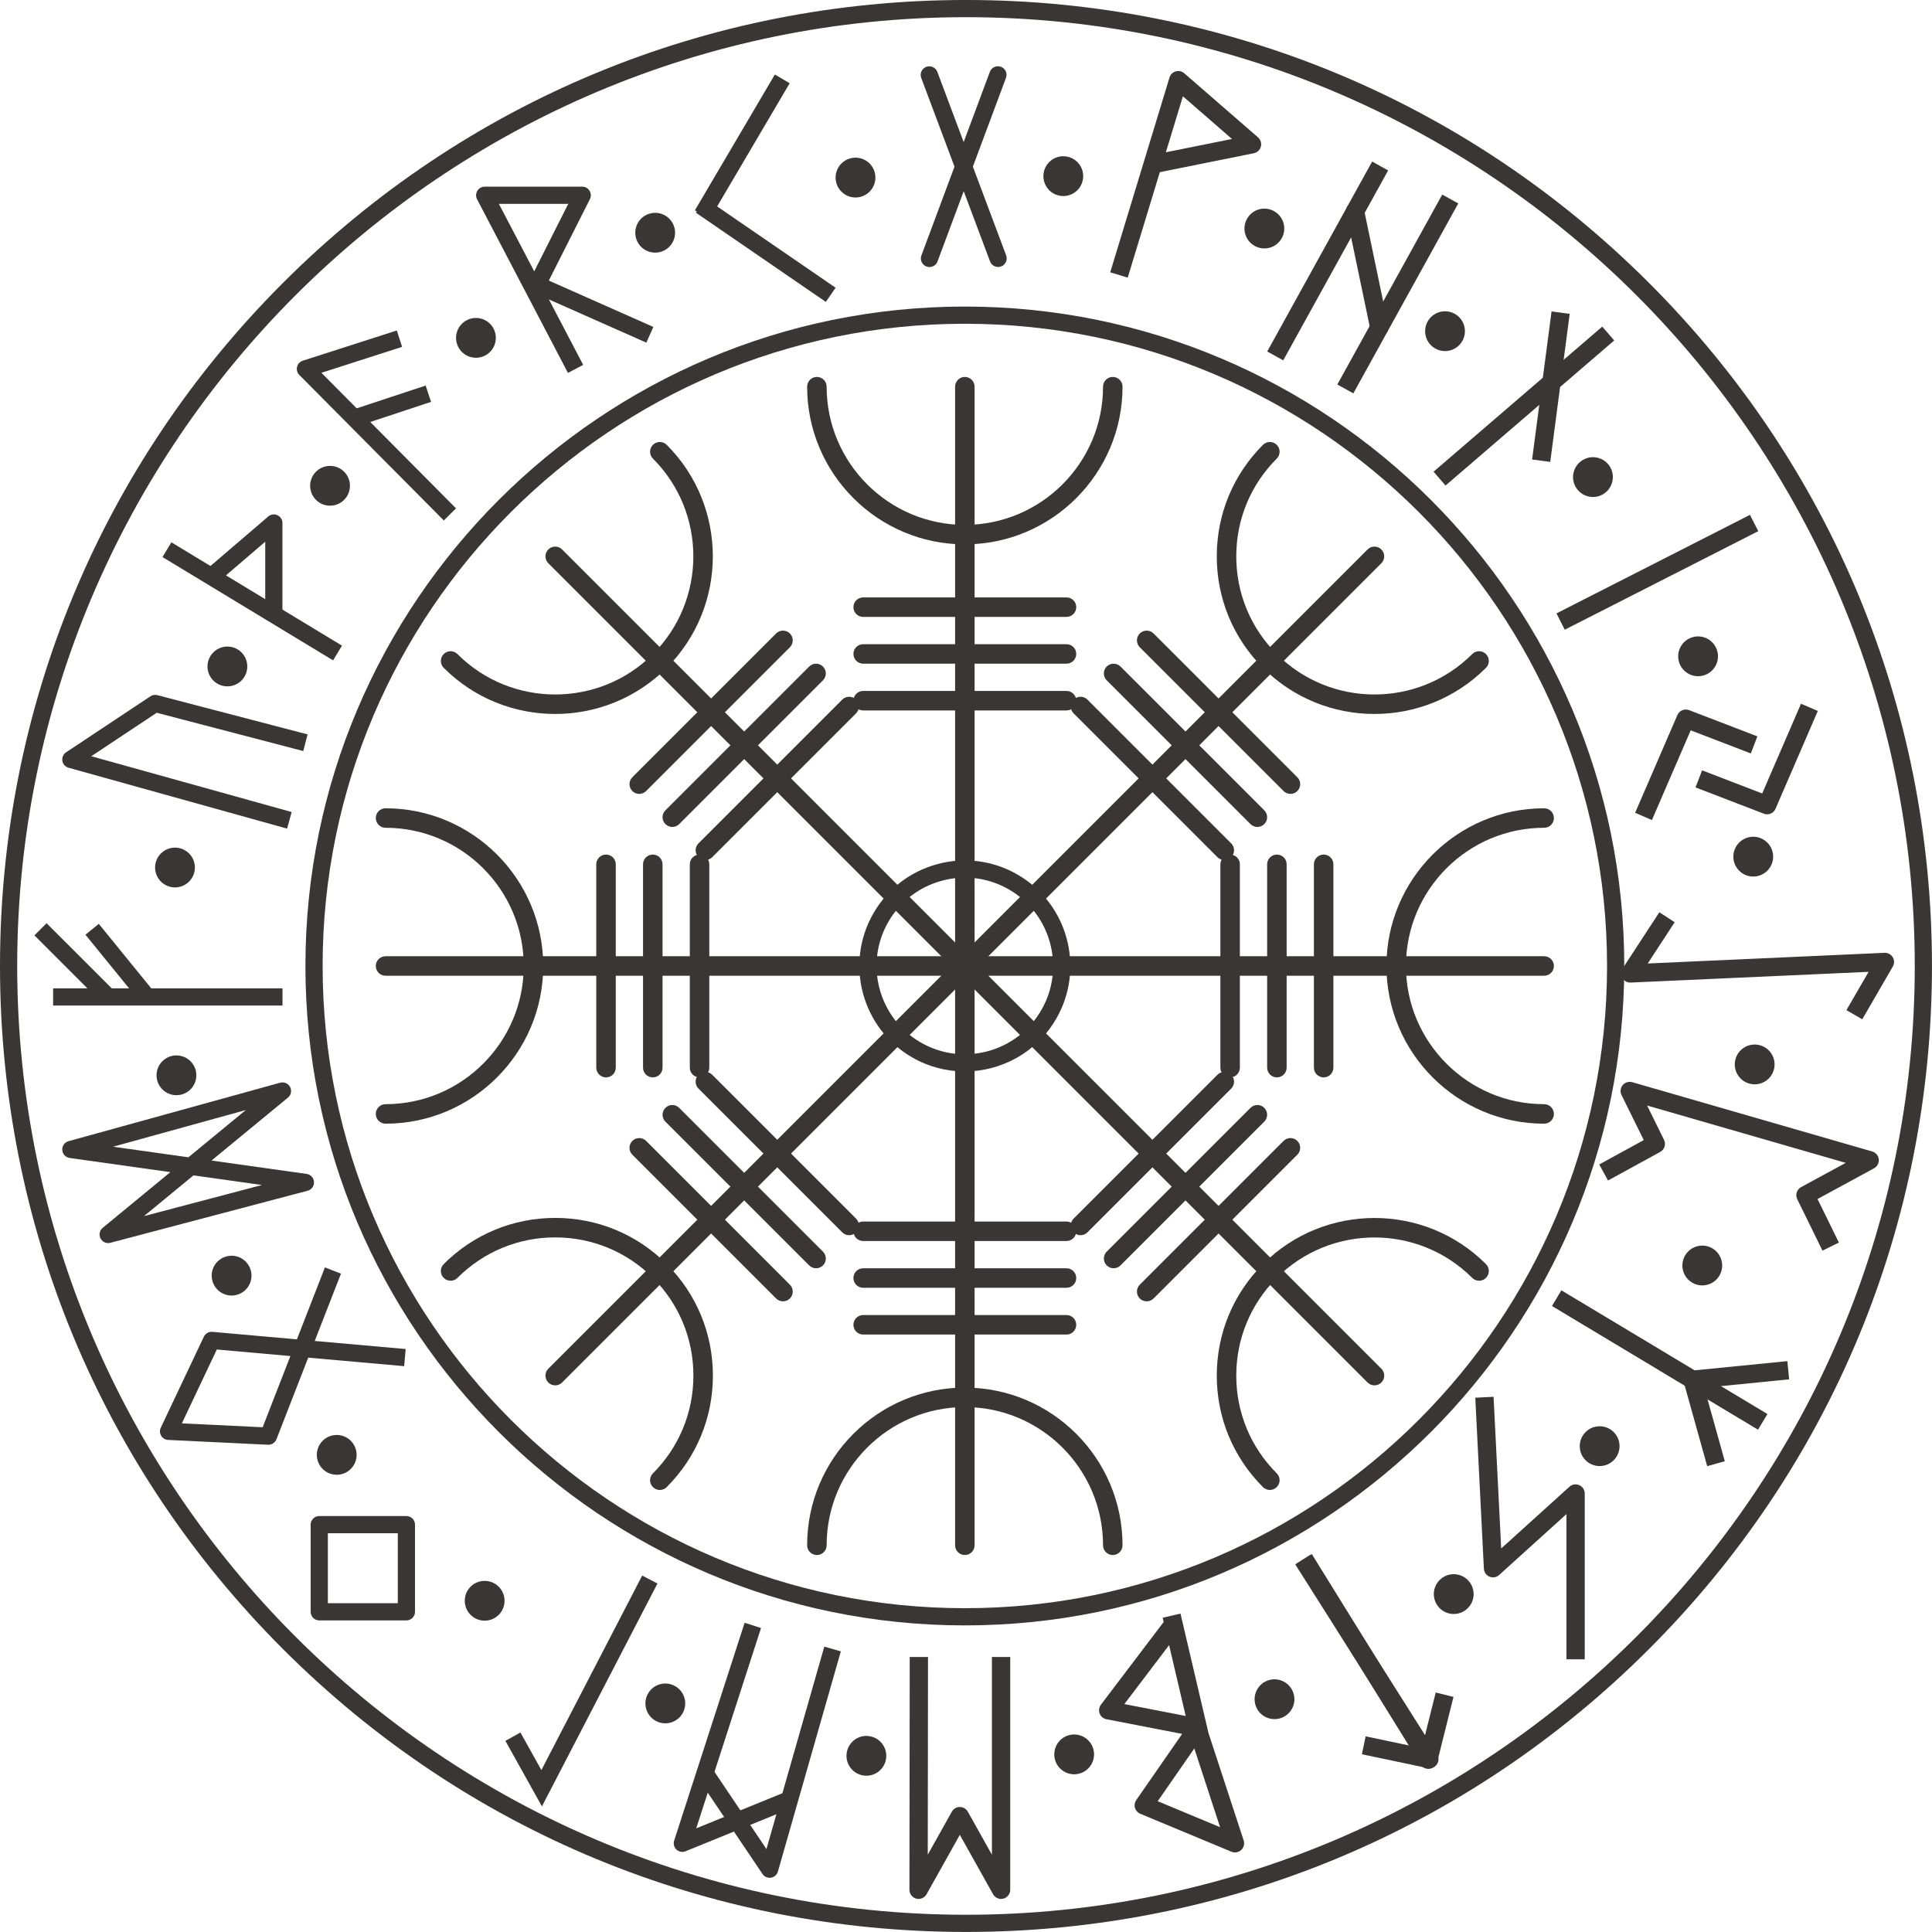 <?xml version="1.0" encoding="UTF-8" standalone="no"?><svg xmlns="http://www.w3.org/2000/svg" xmlns:xlink="http://www.w3.org/1999/xlink" fill="#3b3636" height="504.5" preserveAspectRatio="xMidYMid meet" version="1" viewBox="0.0 0.0 504.5 504.5" width="504.5" zoomAndPan="magnify"><defs><clipPath id="a"><path d="M 0 0 L 504.488 0 L 504.488 504.488 L 0 504.488 Z M 0 0"/></clipPath></defs><g><g clip-path="url(#a)" id="change1_1"><path d="M 252.246 4.488 C 115.633 4.488 4.492 115.633 4.492 252.242 C 4.492 388.855 115.633 499.996 252.246 499.996 C 388.859 499.996 500 388.855 500 252.242 C 500 115.633 388.859 4.488 252.246 4.488 Z M 252.246 504.488 C 184.867 504.488 121.523 478.254 73.883 430.609 C 26.238 382.965 0 319.621 0 252.242 C 0 184.867 26.238 121.523 73.883 73.879 C 121.523 26.234 184.867 -0.004 252.246 -0.004 C 319.621 -0.004 382.969 26.234 430.609 73.879 C 478.254 121.523 504.492 184.867 504.492 252.242 C 504.492 319.621 478.254 382.965 430.609 430.609 C 382.969 478.254 319.621 504.488 252.246 504.488" fill="inherit"/></g><g id="change1_2"><path d="M 251.945 84.543 C 159.477 84.543 84.246 159.773 84.246 252.242 C 84.246 344.715 159.477 419.945 251.945 419.945 C 344.418 419.945 419.648 344.715 419.648 252.242 C 419.648 159.773 344.418 84.543 251.945 84.543 Z M 251.945 424.438 C 157 424.438 79.754 347.191 79.754 252.242 C 79.754 157.297 157 80.051 251.945 80.051 C 346.895 80.051 424.141 157.297 424.141 252.242 C 424.141 347.191 346.895 424.438 251.945 424.438" fill="inherit"/></g><g id="change1_3"><path d="M 260.633 69.719 C 259.723 69.719 258.867 69.164 258.527 68.262 L 240.559 20.348 C 240.125 19.188 240.715 17.891 241.875 17.457 C 243.035 17.02 244.328 17.609 244.766 18.77 L 262.734 66.684 C 263.168 67.848 262.582 69.141 261.422 69.578 C 261.16 69.676 260.895 69.719 260.633 69.719" fill="inherit"/></g><g id="change1_4"><path d="M 242.707 69.738 C 242.445 69.738 242.184 69.691 241.922 69.594 C 240.762 69.16 240.172 67.867 240.602 66.707 L 258.48 18.758 C 258.914 17.594 260.211 17.004 261.371 17.438 C 262.535 17.871 263.125 19.164 262.691 20.328 L 244.812 68.273 C 244.477 69.18 243.617 69.738 242.707 69.738" fill="inherit"/></g><g id="change1_5"><path d="M 130.273 53.234 L 139.5 70.855 L 148.387 53.234 Z M 148.305 97.371 L 124.574 52.031 C 124.211 51.336 124.238 50.5 124.645 49.828 C 125.051 49.156 125.777 48.742 126.566 48.742 L 152.035 48.742 C 152.816 48.742 153.539 49.148 153.949 49.812 C 154.355 50.477 154.395 51.305 154.043 52.004 L 143.312 73.266 L 170.602 85.371 L 168.781 89.477 L 143.336 78.188 L 152.285 95.285 L 148.305 97.371" fill="inherit"/></g><g id="change1_6"><path d="M 185.328 57.203 L 181.457 54.926 L 202.336 19.457 L 206.207 21.734 L 185.328 57.203" fill="inherit"/></g><g id="change1_7"><path d="M 215.652 78.836 L 181.719 55.543 L 184.262 51.84 L 218.195 75.133 L 215.652 78.836" fill="inherit"/></g><g id="change1_8"><path d="M 115.895 135.91 L 78.16 97.91 C 77.609 97.355 77.387 96.555 77.57 95.797 C 77.758 95.035 78.324 94.43 79.066 94.191 L 103.621 86.297 L 104.996 90.574 L 83.93 97.348 L 119.078 132.746 L 115.895 135.91" fill="inherit"/></g><g id="change1_9"><path d="M 93.238 111.332 L 91.828 107.066 L 111.148 100.68 L 112.559 104.941 L 93.238 111.332" fill="inherit"/></g><g id="change1_10"><path d="M 86.977 172.441 L 42.43 145.461 L 44.758 141.617 L 89.301 168.598 L 86.977 172.441" fill="inherit"/></g><g id="change1_11"><path d="M 73.754 160.445 L 69.262 160.445 L 69.262 141.457 L 56.648 152.266 L 53.723 148.855 L 70.047 134.871 C 70.711 134.301 71.648 134.168 72.445 134.535 C 73.242 134.902 73.754 135.699 73.754 136.574 L 73.754 160.445" fill="inherit"/></g><g id="change1_12"><path d="M 74.961 216.375 L 17.902 200.48 C 17.055 200.246 16.422 199.539 16.285 198.672 C 16.148 197.801 16.527 196.934 17.262 196.445 L 39.277 181.824 C 39.812 181.473 40.469 181.359 41.09 181.523 L 80.32 191.773 L 79.188 196.121 L 40.926 186.125 L 23.836 197.473 L 76.164 212.047 L 74.961 216.375" fill="inherit"/></g><g id="change1_13"><path d="M 73.766 262.574 L 13.871 262.574 L 13.871 258.086 L 73.766 258.086 L 73.766 262.574" fill="inherit"/></g><g id="change1_14"><path d="M 26.656 261.918 L 8.988 244.25 L 12.164 241.074 L 29.836 258.742 L 26.656 261.918" fill="inherit"/></g><g id="change1_15"><path d="M 36.684 261.746 L 22.312 244.078 L 25.797 241.242 L 40.168 258.914 L 36.684 261.746" fill="inherit"/></g><g id="change1_16"><path d="M 29.531 299.438 L 49.195 302.203 L 64.184 289.863 Z M 50.523 306.926 L 37.598 317.562 L 68.402 309.438 Z M 28.246 324.602 C 27.418 324.602 26.637 324.145 26.246 323.379 C 25.766 322.438 26.004 321.289 26.82 320.621 L 44.484 306.078 L 18.191 302.379 C 17.137 302.23 16.332 301.363 16.262 300.301 C 16.191 299.238 16.879 298.273 17.906 297.992 L 73.168 282.723 C 74.191 282.441 75.27 282.91 75.758 283.852 C 76.246 284.789 76.012 285.945 75.191 286.621 L 55.23 303.051 L 80.066 306.543 C 81.125 306.691 81.934 307.566 81.996 308.633 C 82.059 309.699 81.359 310.664 80.328 310.938 L 28.82 324.527 C 28.629 324.574 28.434 324.602 28.246 324.602" fill="inherit"/></g><g id="change1_17"><path d="M 47.488 371.684 L 68.586 372.695 L 75.828 354.105 L 56.617 352.395 Z M 70.094 377.262 C 70.059 377.262 70.023 377.262 69.984 377.262 L 43.91 376.008 C 43.16 375.973 42.477 375.562 42.09 374.922 C 41.703 374.277 41.664 373.484 41.988 372.805 L 53.227 349.059 C 53.629 348.211 54.516 347.699 55.457 347.781 L 77.527 349.746 L 84.848 330.957 L 89.035 332.586 L 82.188 350.16 L 105.938 352.273 L 105.539 356.746 L 80.488 354.52 L 72.188 375.832 C 71.848 376.695 71.016 377.262 70.094 377.262" fill="inherit"/></g><g id="change1_18"><path d="M 85.613 418.641 L 103.879 418.641 L 103.879 400.375 L 85.613 400.375 Z M 106.125 423.133 L 83.367 423.133 C 82.125 423.133 81.121 422.129 81.121 420.887 L 81.121 398.129 C 81.121 396.887 82.125 395.883 83.367 395.883 L 106.125 395.883 C 107.363 395.883 108.371 396.887 108.371 398.129 L 108.371 420.887 C 108.371 422.129 107.363 423.133 106.125 423.133" fill="inherit"/></g><g id="change1_19"><path d="M 141.516 471.703 L 131.977 454.594 L 135.898 452.402 L 141.371 462.219 L 167.695 411.426 L 171.684 413.492 L 141.516 471.703" fill="inherit"/></g><g id="change1_20"><path d="M 178.18 483.582 C 177.621 483.582 177.074 483.375 176.648 482.98 C 176.012 482.387 175.773 481.477 176.039 480.645 L 194.445 423.746 L 198.723 425.129 L 181.801 477.434 L 205.25 467.875 L 206.945 472.035 L 179.027 483.414 C 178.754 483.527 178.465 483.582 178.18 483.582" fill="inherit"/></g><g id="change1_21"><path d="M 200.973 490.344 C 200.23 490.344 199.531 489.977 199.109 489.352 L 182.273 464.34 L 186 461.832 L 200.141 482.84 L 215.25 429.98 L 219.566 431.219 L 203.133 488.715 C 202.891 489.555 202.188 490.18 201.324 490.316 C 201.207 490.336 201.09 490.344 200.973 490.344" fill="inherit"/></g><g id="change1_22"><path d="M 239.867 495.867 C 239.668 495.867 239.465 495.844 239.262 495.789 C 238.211 495.516 237.477 494.562 237.48 493.477 L 237.555 432.68 L 242.328 432.688 L 242.266 484.305 L 248.555 473.078 C 248.977 472.324 249.773 471.855 250.637 471.855 C 251.5 471.855 252.297 472.324 252.723 473.078 L 259.02 484.324 L 259.02 432.684 L 263.797 432.684 L 263.797 493.477 C 263.797 494.566 263.062 495.516 262.008 495.789 C 260.961 496.066 259.855 495.594 259.32 494.645 L 250.637 479.133 L 241.949 494.645 C 241.52 495.414 240.715 495.867 239.867 495.867" fill="inherit"/></g><g id="change1_23"><path d="M 293.602 444.984 L 309.621 448.09 L 305.285 429.586 Z M 302.312 470.352 L 318.598 477.129 L 311.867 456.574 Z M 322.488 483.723 C 322.18 483.723 321.867 483.664 321.57 483.539 L 297.746 473.625 C 297.078 473.348 296.574 472.785 296.371 472.094 C 296.168 471.398 296.289 470.652 296.699 470.059 L 308.691 452.773 L 288.926 448.941 C 288.113 448.785 287.441 448.223 287.148 447.449 C 286.855 446.68 286.98 445.812 287.477 445.152 L 303.867 423.547 L 303.609 422.438 L 308.258 421.348 L 315.566 452.531 L 324.758 480.594 C 325.047 481.477 324.793 482.453 324.109 483.09 C 323.66 483.504 323.078 483.723 322.488 483.723" fill="inherit"/></g><g id="change1_24"><path d="M 373.25 461.738 C 373.09 461.738 372.926 461.723 372.762 461.688 L 355.633 458.086 L 356.613 453.41 L 368.207 455.848 L 338.234 408.516 L 342.27 405.961 L 375.27 458.07 C 375.781 458.883 375.762 459.922 375.215 460.711 C 374.762 461.359 374.023 461.738 373.25 461.738" fill="inherit"/></g><g id="change1_25"><path d="M 372.98 461.906 C 372.164 461.906 371.395 461.484 370.953 460.773 L 338.492 408.324 L 342.555 405.812 L 372.035 453.449 L 374.91 441.957 L 379.543 443.113 L 375.301 460.098 C 375.066 461.027 374.301 461.727 373.352 461.875 C 373.23 461.895 373.105 461.906 372.98 461.906" fill="inherit"/></g><g id="change1_26"><path d="M 413.82 433.293 L 409.043 433.293 L 409.043 395.379 L 391.473 411.277 C 390.789 411.898 389.809 412.066 388.957 411.715 C 388.105 411.359 387.531 410.551 387.484 409.629 L 385.238 364.984 L 390.012 364.742 L 392.004 404.355 L 409.828 388.227 C 410.531 387.594 411.535 387.43 412.398 387.816 C 413.266 388.199 413.82 389.055 413.82 389.996 L 413.82 433.293" fill="inherit"/></g><g id="change1_27"><path d="M 459.07 373.34 L 405.262 341.031 L 407.719 336.938 L 461.527 369.242 L 459.07 373.34" fill="inherit"/></g><g id="change1_28"><path d="M 445.797 382.855 L 439.676 360.934 C 439.484 360.254 439.605 359.523 440.004 358.941 C 440.402 358.359 441.035 357.98 441.738 357.91 L 466.727 355.43 L 467.199 360.184 L 445.039 362.387 L 450.395 381.57 L 445.797 382.855" fill="inherit"/></g><g id="change1_29"><path d="M 475.898 326.574 L 469.312 313.141 C 468.746 311.992 469.191 310.602 470.316 309.988 L 481.973 303.656 L 430.105 288.684 L 434.527 297.648 C 435.094 298.797 434.656 300.184 433.531 300.801 L 419.895 308.266 L 417.602 304.074 L 429.23 297.707 L 423.426 285.941 C 423.008 285.094 423.129 284.078 423.734 283.352 C 424.344 282.629 425.324 282.332 426.23 282.59 L 488.887 300.684 C 489.816 300.953 490.492 301.758 490.598 302.723 C 490.703 303.684 490.215 304.613 489.363 305.078 L 474.609 313.094 L 480.188 324.473 L 475.898 326.574" fill="inherit"/></g><g id="change1_30"><path d="M 486.285 266.168 L 482.152 263.773 L 487.945 253.777 L 425.828 256.574 C 424.906 256.625 424.094 256.152 423.648 255.375 C 423.203 254.598 423.234 253.637 423.723 252.887 L 433.305 238.211 L 437.305 240.82 L 430.27 251.594 L 492.098 248.809 C 492.977 248.766 493.793 249.207 494.246 249.953 C 494.699 250.703 494.707 251.637 494.27 252.391 L 486.285 266.168" fill="inherit"/></g><g id="change1_31"><path d="M 431.359 214.141 L 426.977 212.246 L 438.02 186.711 C 438.523 185.535 439.867 184.973 441.066 185.43 L 458.902 192.289 L 457.188 196.746 L 441.492 190.711 L 431.359 214.141" fill="inherit"/></g><g id="change1_32"><path d="M 461.441 212.637 C 461.156 212.637 460.867 212.586 460.586 212.477 L 442.75 205.617 L 444.465 201.16 L 460.16 207.195 L 470.293 183.766 L 474.68 185.66 L 463.637 211.195 C 463.246 212.094 462.371 212.637 461.441 212.637" fill="inherit"/></g><g id="change1_33"><path d="M 377.465 126.789 L 374.348 123.168 L 418.395 85.285 L 421.512 88.906 L 377.465 126.789" fill="inherit"/></g><g id="change1_34"><path d="M 404.812 120.613 L 400.078 119.988 L 405.152 81.328 L 409.891 81.949 L 404.812 120.613" fill="inherit"/></g><g id="change1_35"><path d="M 335.09 94.094 L 330.906 91.785 L 358.305 42.188 L 362.484 44.5 L 335.09 94.094" fill="inherit"/></g><g id="change1_36"><path d="M 353.395 102.719 L 349.215 100.406 L 376.609 50.812 L 380.793 53.121 L 353.395 102.719" fill="inherit"/></g><g id="change1_37"><path d="M 360.164 87.91 C 359.059 87.91 358.062 87.137 357.828 86.012 L 351.504 55.695 C 351.23 54.402 352.062 53.137 353.352 52.867 C 354.648 52.602 355.906 53.426 356.18 54.719 L 362.504 85.035 C 362.773 86.324 361.945 87.59 360.652 87.859 C 360.488 87.895 360.324 87.91 360.164 87.91" fill="inherit"/></g><g id="change1_38"><path d="M 308.891 25.148 L 304.441 39.762 L 321.703 36.289 Z M 294.48 72.5 L 289.91 71.109 L 305.391 20.234 C 305.629 19.461 306.238 18.859 307.016 18.637 C 307.797 18.414 308.633 18.598 309.242 19.129 L 328.504 35.871 C 329.191 36.469 329.48 37.402 329.246 38.285 C 329.016 39.164 328.301 39.836 327.406 40.016 L 302.863 44.953 L 294.48 72.5" fill="inherit"/></g><g id="change1_39"><path d="M 408.605 164.434 L 406.438 160.176 L 456.965 134.445 L 459.133 138.703 L 408.605 164.434" fill="inherit"/></g><g id="change1_40"><path d="M 231.977 240.715 C 225.621 251.727 229.406 265.855 240.418 272.215 C 251.43 278.57 265.559 274.785 271.914 263.773 C 278.273 252.762 274.488 238.633 263.477 232.273 C 258.145 229.195 251.93 228.379 245.98 229.973 C 240.027 231.566 235.059 235.383 231.977 240.715 Z M 251.898 279.789 C 247.23 279.789 242.5 278.602 238.172 276.105 C 225.016 268.508 220.492 251.625 228.086 238.469 C 231.766 232.098 237.707 227.535 244.816 225.633 C 251.926 223.727 259.348 224.703 265.723 228.387 C 278.879 235.98 283.402 252.863 275.809 266.02 C 270.711 274.848 261.43 279.789 251.898 279.789" fill="inherit"/></g><g id="change1_41"><path d="M 251.945 254.789 C 250.539 254.789 249.402 253.648 249.402 252.242 L 249.402 100.973 C 249.402 99.566 250.539 98.426 251.945 98.426 C 253.352 98.426 254.492 99.566 254.492 100.973 L 254.492 252.242 C 254.492 253.648 253.352 254.789 251.945 254.789" fill="inherit"/></g><g id="change1_42"><path d="M 251.945 142.148 C 229.238 142.148 210.766 123.676 210.766 100.973 C 210.766 99.566 211.906 98.426 213.312 98.426 C 214.719 98.426 215.859 99.566 215.859 100.973 C 215.859 120.871 232.047 137.059 251.945 137.059 C 271.848 137.059 288.035 120.871 288.035 100.973 C 288.035 99.566 289.176 98.426 290.578 98.426 C 291.984 98.426 293.125 99.566 293.125 100.973 C 293.125 123.676 274.652 142.148 251.945 142.148" fill="inherit"/></g><g id="change1_43"><path d="M 278.492 161.094 L 225.398 161.094 C 223.992 161.094 222.855 159.953 222.855 158.547 C 222.855 157.141 223.992 156 225.398 156 L 278.492 156 C 279.898 156 281.039 157.141 281.039 158.547 C 281.039 159.953 279.898 161.094 278.492 161.094" fill="inherit"/></g><g id="change1_44"><path d="M 278.492 173.305 L 225.398 173.305 C 223.992 173.305 222.855 172.164 222.855 170.758 C 222.855 169.352 223.992 168.215 225.398 168.215 L 278.492 168.215 C 279.898 168.215 281.039 169.352 281.039 170.758 C 281.039 172.164 279.898 173.305 278.492 173.305" fill="inherit"/></g><g id="change1_45"><path d="M 278.492 185.516 L 225.398 185.516 C 223.992 185.516 222.855 184.375 222.855 182.969 C 222.855 181.562 223.992 180.426 225.398 180.426 L 278.492 180.426 C 279.898 180.426 281.039 181.562 281.039 182.969 C 281.039 184.375 279.898 185.516 278.492 185.516" fill="inherit"/></g><g id="change1_46"><path d="M 251.945 254.789 C 251.297 254.789 250.645 254.539 250.148 254.043 L 143.18 147.078 C 142.188 146.082 142.188 144.473 143.18 143.477 C 144.176 142.484 145.785 142.484 146.781 143.477 L 253.746 250.445 C 254.742 251.438 254.742 253.051 253.746 254.043 C 253.25 254.539 252.598 254.789 251.945 254.789" fill="inherit"/></g><g id="change1_47"><path d="M 144.98 186.438 C 134.434 186.438 123.891 182.422 115.863 174.395 C 114.867 173.402 114.867 171.789 115.863 170.797 C 116.855 169.801 118.469 169.801 119.461 170.797 C 133.531 184.867 156.426 184.867 170.5 170.797 C 184.57 156.727 184.57 133.828 170.5 119.758 C 169.504 118.766 169.504 117.152 170.5 116.16 C 171.492 115.164 173.105 115.164 174.098 116.16 C 190.152 132.215 190.152 158.34 174.098 174.395 C 166.07 182.422 155.523 186.438 144.98 186.438" fill="inherit"/></g><g id="change1_48"><path d="M 166.922 207.309 C 166.27 207.309 165.617 207.059 165.121 206.562 C 164.129 205.566 164.129 203.957 165.121 202.961 L 202.664 165.418 C 203.656 164.426 205.27 164.426 206.266 165.418 C 207.258 166.414 207.258 168.023 206.266 169.02 L 168.723 206.562 C 168.223 207.059 167.574 207.309 166.922 207.309" fill="inherit"/></g><g id="change1_49"><path d="M 175.555 215.941 C 174.906 215.941 174.254 215.691 173.758 215.195 C 172.762 214.203 172.762 212.59 173.758 211.598 L 211.301 174.055 C 212.293 173.059 213.902 173.059 214.898 174.055 C 215.895 175.047 215.895 176.66 214.898 177.652 L 177.355 215.195 C 176.859 215.691 176.207 215.941 175.555 215.941" fill="inherit"/></g><g id="change1_50"><path d="M 184.191 224.578 C 183.539 224.578 182.887 224.328 182.391 223.832 C 181.398 222.836 181.398 221.227 182.391 220.23 L 219.934 182.688 C 220.93 181.695 222.539 181.695 223.535 182.688 C 224.527 183.684 224.527 185.293 223.535 186.289 L 185.992 223.832 C 185.492 224.328 184.844 224.578 184.191 224.578" fill="inherit"/></g><g id="change1_51"><path d="M 251.945 254.789 L 100.672 254.789 C 99.27 254.789 98.129 253.648 98.129 252.242 C 98.129 250.84 99.27 249.699 100.672 249.699 L 251.945 249.699 C 253.352 249.699 254.492 250.84 254.492 252.242 C 254.492 253.648 253.352 254.789 251.945 254.789" fill="inherit"/></g><g id="change1_52"><path d="M 100.672 293.426 C 99.27 293.426 98.129 292.285 98.129 290.879 C 98.129 289.473 99.27 288.332 100.672 288.332 C 120.574 288.332 136.762 272.145 136.762 252.242 C 136.762 232.344 120.574 216.156 100.672 216.156 C 99.27 216.156 98.129 215.016 98.129 213.609 C 98.129 212.203 99.27 211.066 100.672 211.066 C 123.379 211.066 141.852 229.539 141.852 252.242 C 141.852 274.949 123.379 293.426 100.672 293.426" fill="inherit"/></g><g id="change1_53"><path d="M 158.25 281.336 C 156.844 281.336 155.703 280.195 155.703 278.789 L 155.703 225.695 C 155.703 224.289 156.844 223.152 158.25 223.152 C 159.656 223.152 160.797 224.289 160.797 225.695 L 160.797 278.789 C 160.797 280.195 159.656 281.336 158.25 281.336" fill="inherit"/></g><g id="change1_54"><path d="M 170.461 281.336 C 169.055 281.336 167.914 280.195 167.914 278.789 L 167.914 225.695 C 167.914 224.289 169.055 223.152 170.461 223.152 C 171.867 223.152 173.008 224.289 173.008 225.695 L 173.008 278.789 C 173.008 280.195 171.867 281.336 170.461 281.336" fill="inherit"/></g><g id="change1_55"><path d="M 182.672 281.336 C 181.266 281.336 180.129 280.195 180.129 278.789 L 180.129 225.695 C 180.129 224.289 181.266 223.152 182.672 223.152 C 184.078 223.152 185.219 224.289 185.219 225.695 L 185.219 278.789 C 185.219 280.195 184.078 281.336 182.672 281.336" fill="inherit"/></g><g id="change1_56"><path d="M 144.98 361.758 C 144.328 361.758 143.676 361.508 143.18 361.012 C 142.188 360.016 142.188 358.406 143.18 357.41 L 250.148 250.445 C 251.141 249.449 252.754 249.449 253.746 250.445 C 254.742 251.438 254.742 253.051 253.746 254.043 L 146.781 361.012 C 146.281 361.508 145.633 361.758 144.98 361.758" fill="inherit"/></g><g id="change1_57"><path d="M 172.297 389.074 C 171.648 389.074 170.996 388.824 170.5 388.328 C 169.504 387.336 169.504 385.723 170.5 384.73 C 177.312 377.914 181.066 368.852 181.066 359.211 C 181.066 349.57 177.312 340.508 170.5 333.691 C 163.684 326.875 154.621 323.121 144.98 323.121 C 135.34 323.121 126.277 326.875 119.461 333.691 C 118.469 334.688 116.855 334.688 115.863 333.691 C 114.867 332.699 114.867 331.086 115.863 330.094 C 123.641 322.312 133.98 318.031 144.98 318.031 C 155.98 318.031 166.32 322.312 174.098 330.094 C 181.875 337.871 186.16 348.211 186.16 359.211 C 186.16 370.211 181.875 380.551 174.098 388.328 C 173.602 388.824 172.949 389.074 172.297 389.074" fill="inherit"/></g><g id="change1_58"><path d="M 204.465 339.816 C 203.812 339.816 203.16 339.566 202.664 339.07 L 165.121 301.527 C 164.129 300.531 164.129 298.922 165.121 297.926 C 166.117 296.934 167.727 296.934 168.723 297.926 L 206.266 335.469 C 207.258 336.465 207.258 338.074 206.266 339.07 C 205.766 339.566 205.113 339.816 204.465 339.816" fill="inherit"/></g><g id="change1_59"><path d="M 213.098 331.18 C 212.445 331.18 211.797 330.934 211.301 330.434 L 173.758 292.891 C 172.762 291.898 172.762 290.285 173.758 289.293 C 174.75 288.297 176.363 288.297 177.355 289.293 L 214.898 326.836 C 215.895 327.828 215.895 329.441 214.898 330.434 C 214.402 330.934 213.75 331.18 213.098 331.18" fill="inherit"/></g><g id="change1_60"><path d="M 221.734 322.547 C 221.082 322.547 220.43 322.297 219.934 321.801 L 182.391 284.258 C 181.398 283.262 181.398 281.652 182.391 280.656 C 183.387 279.664 184.996 279.664 185.992 280.656 L 223.535 318.199 C 224.527 319.195 224.527 320.805 223.535 321.801 C 223.035 322.297 222.387 322.547 221.734 322.547" fill="inherit"/></g><g id="change1_61"><path d="M 251.945 406.062 C 250.539 406.062 249.402 404.926 249.402 403.52 L 249.402 252.242 C 249.402 250.84 250.539 249.699 251.945 249.699 C 253.352 249.699 254.492 250.84 254.492 252.242 L 254.492 403.52 C 254.492 404.926 253.352 406.062 251.945 406.062" fill="inherit"/></g><g id="change1_62"><path d="M 290.578 406.062 C 289.176 406.062 288.035 404.926 288.035 403.52 C 288.035 383.617 271.848 367.43 251.945 367.43 C 232.047 367.43 215.859 383.617 215.859 403.52 C 215.859 404.926 214.719 406.062 213.312 406.062 C 211.906 406.062 210.766 404.926 210.766 403.52 C 210.766 380.812 229.238 362.34 251.945 362.34 C 274.652 362.34 293.125 380.812 293.125 403.52 C 293.125 404.926 291.984 406.062 290.578 406.062" fill="inherit"/></g><g id="change1_63"><path d="M 278.492 348.488 L 225.398 348.488 C 223.992 348.488 222.855 347.348 222.855 345.941 C 222.855 344.535 223.992 343.395 225.398 343.395 L 278.492 343.395 C 279.898 343.395 281.039 344.535 281.039 345.941 C 281.039 347.348 279.898 348.488 278.492 348.488" fill="inherit"/></g><g id="change1_64"><path d="M 278.492 336.273 L 225.398 336.273 C 223.992 336.273 222.855 335.137 222.855 333.73 C 222.855 332.324 223.992 331.184 225.398 331.184 L 278.492 331.184 C 279.898 331.184 281.039 332.324 281.039 333.73 C 281.039 335.137 279.898 336.273 278.492 336.273" fill="inherit"/></g><g id="change1_65"><path d="M 278.492 324.062 L 225.398 324.062 C 223.992 324.062 222.855 322.926 222.855 321.52 C 222.855 320.113 223.992 318.973 225.398 318.973 L 278.492 318.973 C 279.898 318.973 281.039 320.113 281.039 321.52 C 281.039 322.926 279.898 324.062 278.492 324.062" fill="inherit"/></g><g id="change1_66"><path d="M 358.914 361.758 C 358.262 361.758 357.609 361.508 357.113 361.012 L 250.148 254.043 C 249.152 253.051 249.152 251.438 250.148 250.445 C 251.141 249.449 252.754 249.449 253.746 250.445 L 360.715 357.41 C 361.707 358.406 361.707 360.016 360.715 361.012 C 360.215 361.508 359.562 361.758 358.914 361.758" fill="inherit"/></g><g id="change1_67"><path d="M 331.594 389.074 C 330.941 389.074 330.293 388.824 329.797 388.328 C 322.016 380.551 317.734 370.211 317.734 359.211 C 317.734 348.211 322.016 337.871 329.797 330.094 C 345.852 314.035 371.977 314.035 388.031 330.094 C 389.023 331.086 389.023 332.699 388.031 333.691 C 387.035 334.688 385.426 334.688 384.434 333.691 C 370.359 319.621 347.465 319.621 333.395 333.691 C 326.578 340.508 322.824 349.57 322.824 359.211 C 322.824 368.852 326.578 377.914 333.395 384.73 C 334.391 385.723 334.391 387.336 333.395 388.328 C 332.898 388.824 332.246 389.074 331.594 389.074" fill="inherit"/></g><g id="change1_68"><path d="M 299.43 339.816 C 298.777 339.816 298.129 339.566 297.629 339.07 C 296.637 338.074 296.637 336.465 297.629 335.469 L 335.172 297.926 C 336.164 296.934 337.777 296.934 338.77 297.926 C 339.766 298.922 339.766 300.531 338.77 301.527 L 301.23 339.07 C 300.73 339.566 300.082 339.816 299.43 339.816" fill="inherit"/></g><g id="change1_69"><path d="M 290.793 331.18 C 290.145 331.18 289.492 330.934 288.992 330.434 C 288 329.441 288 327.828 288.992 326.836 L 326.535 289.293 C 327.531 288.297 329.145 288.297 330.137 289.293 C 331.133 290.285 331.133 291.898 330.137 292.891 L 292.594 330.434 C 292.098 330.934 291.445 331.18 290.793 331.18" fill="inherit"/></g><g id="change1_70"><path d="M 282.16 322.547 C 281.508 322.547 280.855 322.297 280.359 321.801 C 279.363 320.805 279.363 319.195 280.359 318.199 L 317.902 280.656 C 318.895 279.664 320.508 279.664 321.504 280.656 C 322.496 281.652 322.496 283.262 321.504 284.258 L 283.961 321.801 C 283.461 322.297 282.812 322.547 282.16 322.547" fill="inherit"/></g><g id="change1_71"><path d="M 403.219 254.789 L 251.945 254.789 C 250.539 254.789 249.402 253.648 249.402 252.242 C 249.402 250.84 250.539 249.699 251.945 249.699 L 403.219 249.699 C 404.625 249.699 405.766 250.84 405.766 252.242 C 405.766 253.648 404.625 254.789 403.219 254.789" fill="inherit"/></g><g id="change1_72"><path d="M 403.219 293.426 C 380.516 293.426 362.039 274.949 362.039 252.242 C 362.039 229.539 380.516 211.066 403.219 211.066 C 404.625 211.066 405.766 212.203 405.766 213.609 C 405.766 215.016 404.625 216.156 403.219 216.156 C 383.32 216.156 367.133 232.344 367.133 252.242 C 367.133 272.145 383.32 288.332 403.219 288.332 C 404.625 288.332 405.766 289.473 405.766 290.879 C 405.766 292.285 404.625 293.426 403.219 293.426" fill="inherit"/></g><g id="change1_73"><path d="M 345.645 281.336 C 344.238 281.336 343.098 280.195 343.098 278.789 L 343.098 225.695 C 343.098 224.289 344.238 223.152 345.645 223.152 C 347.051 223.152 348.188 224.289 348.188 225.695 L 348.188 278.789 C 348.188 280.195 347.051 281.336 345.645 281.336" fill="inherit"/></g><g id="change1_74"><path d="M 333.434 281.336 C 332.027 281.336 330.887 280.195 330.887 278.789 L 330.887 225.695 C 330.887 224.289 332.027 223.152 333.434 223.152 C 334.84 223.152 335.98 224.289 335.98 225.695 L 335.98 278.789 C 335.98 280.195 334.84 281.336 333.434 281.336" fill="inherit"/></g><g id="change1_75"><path d="M 321.223 281.336 C 319.812 281.336 318.676 280.195 318.676 278.789 L 318.676 225.695 C 318.676 224.289 319.812 223.152 321.223 223.152 C 322.629 223.152 323.766 224.289 323.766 225.695 L 323.766 278.789 C 323.766 280.195 322.629 281.336 321.223 281.336" fill="inherit"/></g><g id="change1_76"><path d="M 251.945 254.789 C 251.297 254.789 250.645 254.539 250.148 254.043 C 249.152 253.051 249.152 251.438 250.148 250.445 L 357.113 143.477 C 358.105 142.484 359.719 142.484 360.715 143.477 C 361.707 144.473 361.707 146.082 360.715 147.078 L 253.746 254.043 C 253.25 254.539 252.598 254.789 251.945 254.789" fill="inherit"/></g><g id="change1_77"><path d="M 358.914 186.438 C 348.367 186.438 337.824 182.422 329.797 174.395 C 322.016 166.617 317.734 156.277 317.734 145.277 C 317.734 134.277 322.016 123.938 329.797 116.16 C 330.789 115.164 332.398 115.164 333.395 116.16 C 334.391 117.152 334.391 118.766 333.395 119.758 C 326.578 126.574 322.824 135.637 322.824 145.277 C 322.824 154.918 326.578 163.98 333.395 170.797 C 347.465 184.867 370.359 184.867 384.434 170.797 C 385.426 169.801 387.035 169.801 388.031 170.797 C 389.023 171.789 389.023 173.402 388.031 174.395 C 380.004 182.422 369.457 186.438 358.914 186.438" fill="inherit"/></g><g id="change1_78"><path d="M 336.973 207.309 C 336.32 207.309 335.668 207.059 335.172 206.562 L 297.629 169.02 C 296.637 168.023 296.637 166.414 297.629 165.418 C 298.625 164.426 300.234 164.426 301.23 165.418 L 338.77 202.961 C 339.766 203.957 339.766 205.566 338.77 206.562 C 338.273 207.059 337.621 207.309 336.973 207.309" fill="inherit"/></g><g id="change1_79"><path d="M 328.336 215.941 C 327.688 215.941 327.035 215.691 326.535 215.195 L 288.992 177.652 C 288 176.66 288 175.047 288.992 174.055 C 289.988 173.059 291.602 173.059 292.594 174.055 L 330.137 211.598 C 331.133 212.59 331.133 214.203 330.137 215.195 C 329.641 215.691 328.988 215.941 328.336 215.941" fill="inherit"/></g><g id="change1_80"><path d="M 319.703 224.578 C 319.051 224.578 318.398 224.328 317.902 223.832 L 280.359 186.289 C 279.363 185.293 279.363 183.684 280.359 182.688 C 281.355 181.695 282.965 181.695 283.961 182.688 L 321.504 220.23 C 322.496 221.227 322.496 222.836 321.504 223.832 C 321.004 224.328 320.355 224.578 319.703 224.578" fill="inherit"/></g><g id="change1_81"><path d="M 228.594 46.367 C 228.594 49.238 226.27 51.566 223.398 51.566 C 220.527 51.566 218.199 49.238 218.199 46.367 C 218.199 43.496 220.527 41.172 223.398 41.172 C 226.27 41.172 228.594 43.496 228.594 46.367" fill="inherit"/></g><g id="change1_82"><path d="M 282.676 47.34 C 281.934 50.109 279.082 51.758 276.309 51.012 C 273.539 50.27 271.895 47.422 272.637 44.648 C 273.379 41.879 276.227 40.23 279 40.973 C 281.773 41.719 283.418 44.566 282.676 47.34" fill="inherit"/></g><g id="change1_83"><path d="M 334.66 62.273 C 333.227 64.762 330.047 65.609 327.562 64.176 C 325.074 62.742 324.227 59.562 325.66 57.078 C 327.094 54.594 330.273 53.738 332.758 55.176 C 335.242 56.609 336.098 59.789 334.66 62.273" fill="inherit"/></g><g id="change1_84"><path d="M 381.012 90.156 C 378.98 92.184 375.691 92.184 373.66 90.156 C 371.633 88.125 371.633 84.836 373.66 82.805 C 375.691 80.777 378.98 80.777 381.012 82.805 C 383.039 84.836 383.039 88.125 381.012 90.156" fill="inherit"/></g><g id="change1_85"><path d="M 418.562 129.082 C 416.078 130.52 412.898 129.664 411.465 127.18 C 410.031 124.695 410.883 121.516 413.367 120.082 C 415.855 118.645 419.031 119.496 420.469 121.984 C 421.902 124.469 421.051 127.648 418.562 129.082" fill="inherit"/></g><g id="change1_86"><path d="M 444.766 176.402 C 441.992 177.145 439.141 175.5 438.398 172.727 C 437.656 169.957 439.301 167.105 442.074 166.363 C 444.848 165.621 447.695 167.266 448.438 170.039 C 449.18 172.812 447.535 175.66 444.766 176.402" fill="inherit"/></g><g id="change1_87"><path d="M 457.82 228.891 C 454.953 228.891 452.625 226.566 452.625 223.695 C 452.625 220.824 454.953 218.496 457.82 218.496 C 460.691 218.496 463.02 220.824 463.02 223.695 C 463.02 226.566 460.691 228.891 457.82 228.891" fill="inherit"/></g><g id="change1_88"><path d="M 456.852 282.973 C 454.078 282.23 452.434 279.379 453.176 276.605 C 453.922 273.836 456.77 272.188 459.543 272.934 C 462.312 273.676 463.961 276.523 463.215 279.297 C 462.473 282.07 459.625 283.715 456.852 282.973" fill="inherit"/></g><g id="change1_89"><path d="M 441.914 334.957 C 439.43 333.523 438.578 330.344 440.016 327.859 C 441.449 325.375 444.629 324.523 447.113 325.957 C 449.598 327.395 450.449 330.57 449.016 333.059 C 447.578 335.543 444.402 336.395 441.914 334.957" fill="inherit"/></g><g id="change1_90"><path d="M 414.035 381.309 C 412.008 379.277 412.008 375.988 414.035 373.957 C 416.062 371.93 419.355 371.93 421.387 373.957 C 423.414 375.988 423.414 379.277 421.387 381.309 C 419.355 383.336 416.062 383.336 414.035 381.309" fill="inherit"/></g><g id="change1_91"><path d="M 375.109 418.859 C 373.672 416.375 374.523 413.199 377.012 411.762 C 379.496 410.328 382.676 411.18 384.109 413.664 C 385.543 416.148 384.691 419.328 382.207 420.766 C 379.723 422.199 376.543 421.348 375.109 418.859" fill="inherit"/></g><g id="change1_92"><path d="M 327.789 445.062 C 327.047 442.289 328.691 439.438 331.461 438.695 C 334.234 437.953 337.086 439.598 337.828 442.371 C 338.57 445.145 336.926 447.992 334.152 448.734 C 331.379 449.477 328.531 447.832 327.789 445.062" fill="inherit"/></g><g id="change1_93"><path d="M 275.301 458.121 C 275.301 455.25 277.625 452.922 280.496 452.922 C 283.363 452.922 285.691 455.25 285.691 458.121 C 285.691 460.988 283.363 463.316 280.496 463.316 C 277.625 463.316 275.301 460.988 275.301 458.121" fill="inherit"/></g><g id="change1_94"><path d="M 221.219 457.148 C 221.961 454.379 224.812 452.73 227.582 453.477 C 230.355 454.219 232 457.066 231.258 459.84 C 230.516 462.609 227.664 464.258 224.895 463.516 C 222.121 462.77 220.477 459.922 221.219 457.148" fill="inherit"/></g><g id="change1_95"><path d="M 169.23 442.215 C 170.668 439.727 173.848 438.879 176.332 440.312 C 178.816 441.746 179.668 444.926 178.234 447.41 C 176.797 449.895 173.621 450.746 171.133 449.312 C 168.648 447.879 167.797 444.699 169.23 442.215" fill="inherit"/></g><g id="change1_96"><path d="M 122.883 414.332 C 124.91 412.305 128.203 412.305 130.23 414.332 C 132.262 416.363 132.262 419.652 130.23 421.684 C 128.203 423.711 124.91 423.711 122.883 421.684 C 120.855 419.652 120.855 416.363 122.883 414.332" fill="inherit"/></g><g id="change1_97"><path d="M 85.328 375.406 C 87.816 373.973 90.992 374.82 92.426 377.309 C 93.863 379.793 93.012 382.973 90.527 384.406 C 88.039 385.844 84.863 384.988 83.426 382.504 C 81.992 380.02 82.844 376.84 85.328 375.406" fill="inherit"/></g><g id="change1_98"><path d="M 59.129 328.086 C 61.902 327.344 64.75 328.988 65.496 331.762 C 66.238 334.531 64.594 337.383 61.82 338.125 C 59.047 338.867 56.199 337.223 55.457 334.449 C 54.711 331.68 56.355 328.828 59.129 328.086" fill="inherit"/></g><g id="change1_99"><path d="M 46.07 275.598 C 48.941 275.598 51.27 277.922 51.27 280.793 C 51.27 283.664 48.941 285.988 46.07 285.988 C 43.199 285.988 40.875 283.664 40.875 280.793 C 40.875 277.922 43.199 275.598 46.07 275.598" fill="inherit"/></g><g id="change1_100"><path d="M 47.043 221.516 C 49.812 222.258 51.461 225.109 50.715 227.883 C 49.973 230.652 47.125 232.297 44.352 231.555 C 41.578 230.812 39.934 227.965 40.676 225.191 C 41.418 222.418 44.27 220.773 47.043 221.516" fill="inherit"/></g><g id="change1_101"><path d="M 61.977 169.531 C 64.461 170.965 65.312 174.145 63.879 176.629 C 62.445 179.113 59.266 179.965 56.781 178.531 C 54.293 177.098 53.441 173.918 54.879 171.434 C 56.312 168.945 59.492 168.094 61.977 169.531" fill="inherit"/></g><g id="change1_102"><path d="M 89.859 123.18 C 91.887 125.211 91.887 128.5 89.859 130.531 C 87.828 132.559 84.539 132.559 82.508 130.531 C 80.48 128.5 80.48 125.211 82.508 123.18 C 84.539 121.152 87.828 121.152 89.859 123.18" fill="inherit"/></g><g id="change1_103"><path d="M 128.785 85.625 C 130.219 88.113 129.367 91.289 126.883 92.727 C 124.398 94.16 121.219 93.309 119.785 90.824 C 118.348 88.336 119.199 85.16 121.688 83.723 C 124.172 82.289 127.352 83.141 128.785 85.625" fill="inherit"/></g><g id="change1_104"><path d="M 176.105 59.426 C 176.848 62.199 175.203 65.051 172.43 65.793 C 169.656 66.535 166.809 64.891 166.066 62.117 C 165.324 59.344 166.969 56.496 169.742 55.754 C 172.512 55.012 175.363 56.656 176.105 59.426" fill="inherit"/></g></g></svg>